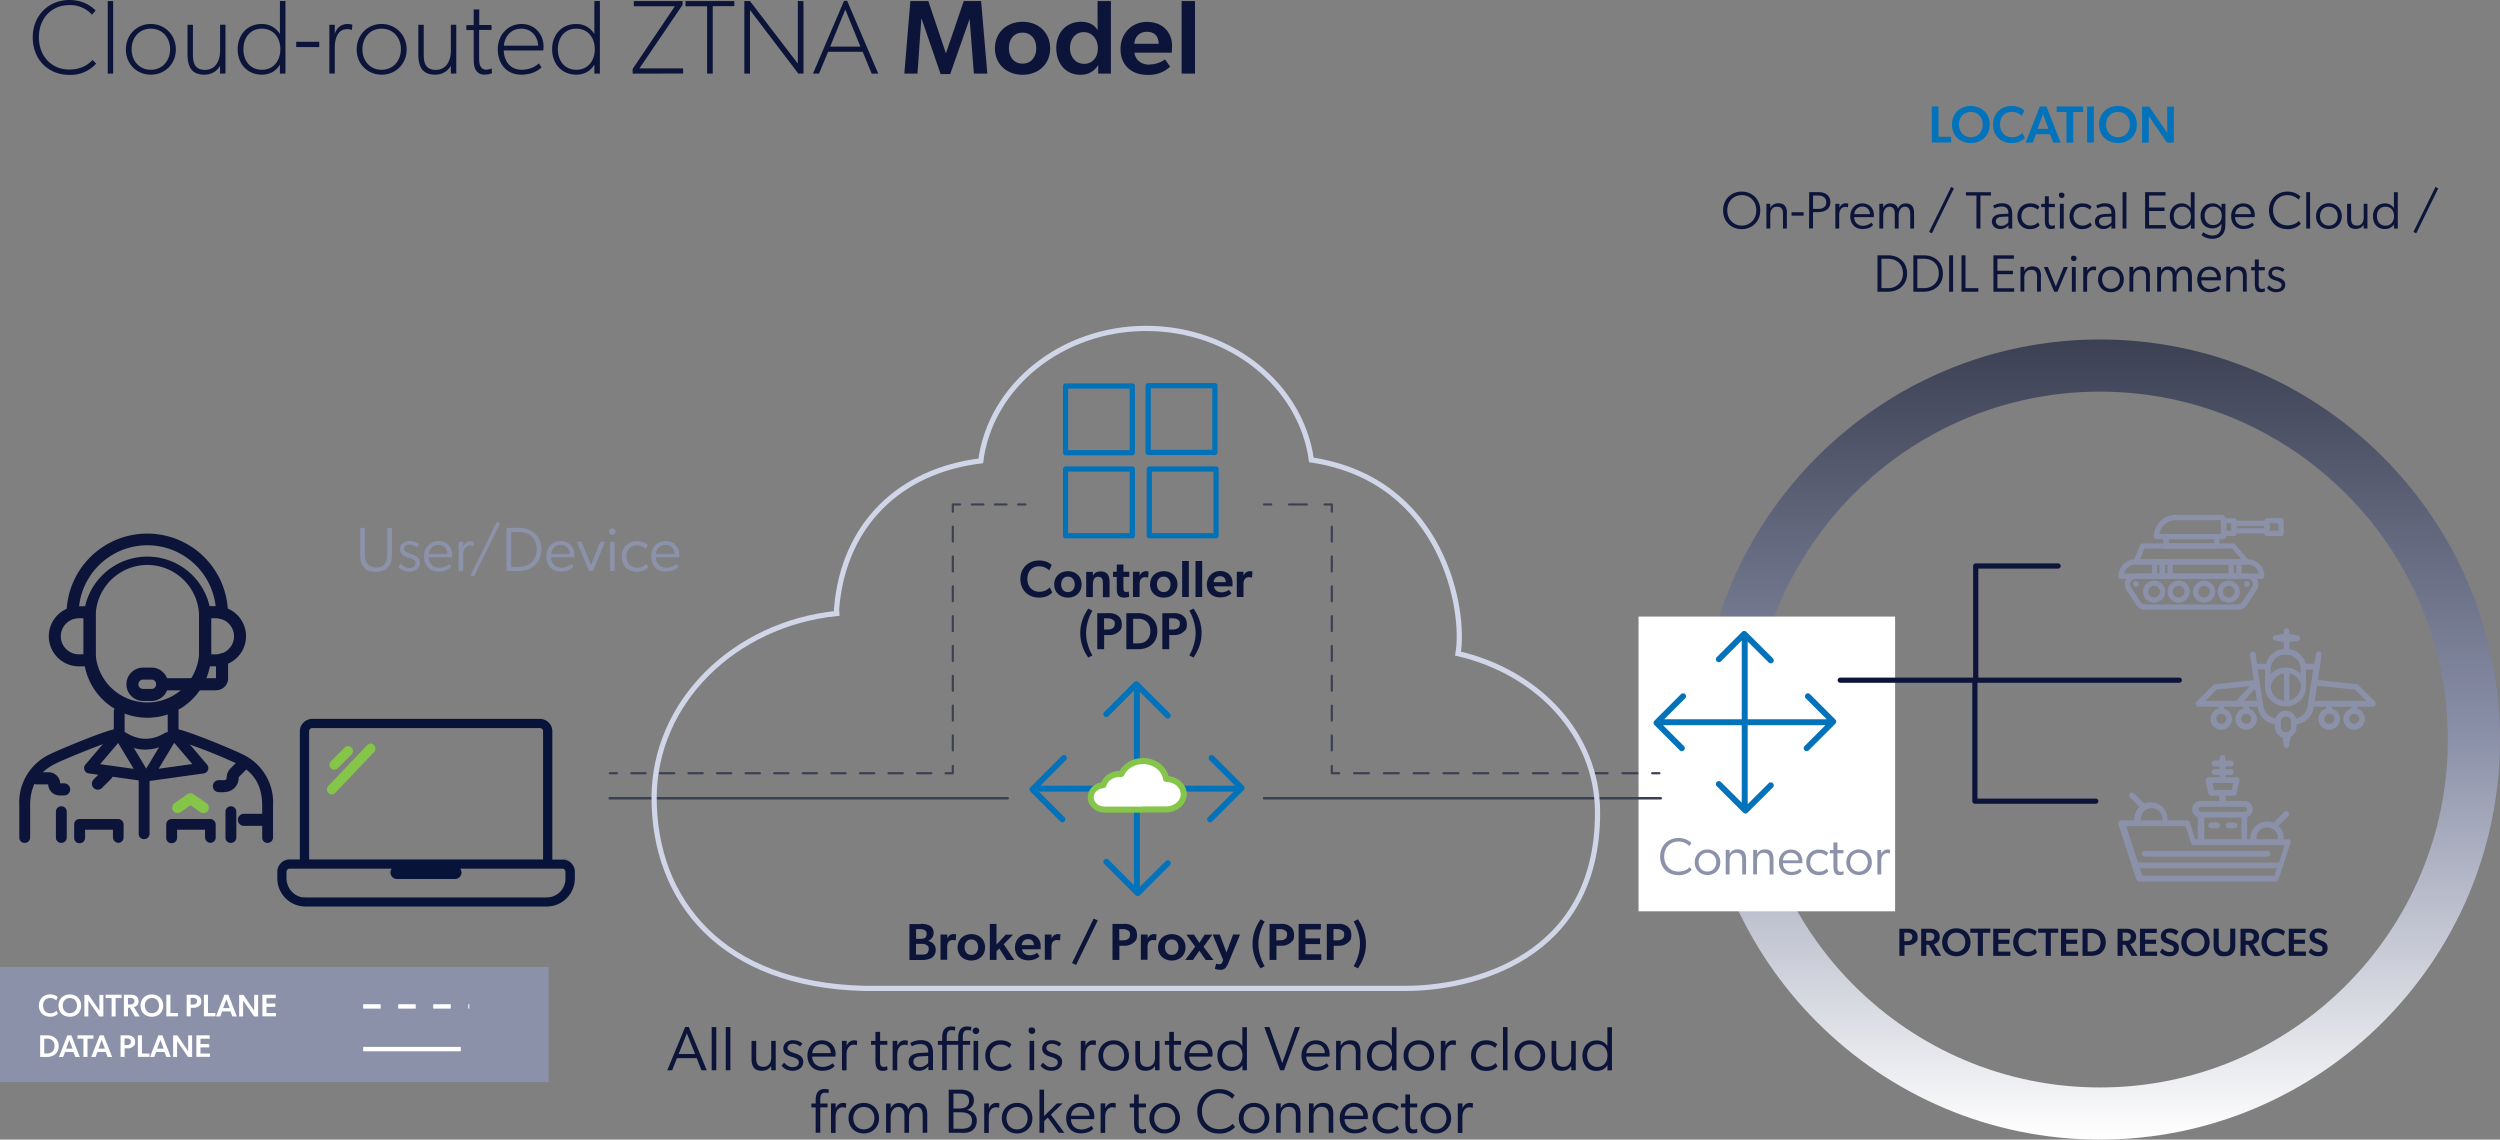 <?xml version="1.0" encoding="UTF-8"?>
<svg xmlns="http://www.w3.org/2000/svg" id="Layer_2" viewBox="0 0 239.71 109.27">
  <rect x="0" y="0" width="239.71" height="109.27" fill="#808080" stroke="none"/>
  <defs>
    <linearGradient id="linear-gradient" x1="201.35" x2="201.35" y1="32.55" y2="109.27" gradientUnits="userSpaceOnUse">
      <stop offset="0" stop-color="#3b4053"></stop>
      <stop offset=".5" stop-color="#8b91a9"></stop>
      <stop offset="1" stop-color="#fff"></stop>
    </linearGradient>
    <style>.cls-2{fill:#081339}.cls-11,.cls-13,.cls-14,.cls-4,.cls-5,.cls-6{fill:none;stroke-linecap:round;stroke-linejoin:round}.cls-11,.cls-4,.cls-5{stroke:#3c4053}.cls-11,.cls-4{stroke-width:.21px}.cls-17{fill:#0272ba}.cls-5{stroke-width:.24px}.cls-6{stroke:#0272ba;stroke-width:.57px}.cls-19{fill:#fff}.cls-20{fill:#8b91a9}.cls-21{fill:#0c1439}.cls-11{stroke-dasharray:1.43 1.43}.cls-13,.cls-14{stroke-width:.5px}.cls-13{stroke:#0c1439}.cls-14{stroke:#0072ba}.cls-22{fill:#8c92a9}.cls-23{fill:#85c54a}</style>
  </defs>
  <g id="Layer_1-2">
    <path d="M201.35 109.27c-21.15 0-38.36-17.21-38.36-38.36s17.21-38.36 38.36-38.36 38.36 17.21 38.36 38.36-17.21 38.36-38.36 38.36m0-71.72c-18.39 0-33.36 14.96-33.36 33.36s14.96 33.36 33.36 33.36 33.36-14.96 33.36-33.36-14.96-33.36-33.36-33.36" style="fill:url(#linear-gradient)"></path>
    <path d="M157.11 59.12h24.6v28.26h-24.6z" class="cls-19"></path>
    <path d="M6.65 7.18c-2.02 0-3.51-1.47-3.51-3.59S4.68 0 6.65 0c1.21 0 2.02.5 2.52 1.01l-.35.4A2.8 2.8 0 0 0 6.65.49c-1.71 0-2.92 1.26-2.92 3.08s1.21 3.1 2.92 3.1c.96 0 1.71-.36 2.22-.92l.35.35a3.3 3.3 0 0 1-2.57 1.08M10.33 7.06V.1h.52v6.96zM14.46 7.16c-1.33 0-2.39-1.01-2.39-2.42s1.06-2.44 2.39-2.44 2.4 1.03 2.4 2.44-1.06 2.42-2.4 2.42m0-4.41c-1.13 0-1.84.88-1.84 1.97s.71 1.97 1.84 1.97 1.85-.89 1.85-1.97-.71-1.97-1.85-1.97M21.1 7.06V6.3c-.3.55-.86.86-1.51.86-1.29 0-1.61-.85-1.61-2V2.38h.52v2.86c0 .71.13 1.46 1.16 1.46s1.44-.91 1.44-1.82V2.37h.52v4.68zM25.09 2.3c.68 0 1.3.27 1.75.96V.1h.53v6.96h-.53v-.87c-.39.67-1.03.97-1.73.97-1.41 0-2.32-1.06-2.32-2.44s.91-2.42 2.3-2.42m.02 4.39c1.14 0 1.77-.89 1.77-1.97s-.63-1.97-1.77-1.97-1.77.88-1.77 1.97.64 1.97 1.77 1.97M28.4 4.51v-.5h2.21v.5zM33.24 2.8c-.9 0-1.14 1.02-1.14 1.73v2.52h-.52V2.38h.52v.88c.17-.63.69-.96 1.19-.96.3 0 .5.07.5.07l-.05.51a1 1 0 0 0-.5-.08M36.59 7.16c-1.33 0-2.39-1.01-2.39-2.42s1.06-2.44 2.39-2.44 2.4 1.03 2.4 2.44-1.06 2.42-2.4 2.42m0-4.41c-1.13 0-1.84.88-1.84 1.97s.71 1.97 1.84 1.97 1.85-.89 1.85-1.97-.71-1.97-1.85-1.97M43.23 7.06V6.3c-.3.55-.86.86-1.51.86-1.29 0-1.61-.85-1.61-2V2.38h.52v2.86c0 .71.13 1.46 1.16 1.46s1.44-.91 1.44-1.82V2.37h.52v4.68zM46.48 7.16c-.45 0-.72-.19-.89-.5-.16-.31-.17-.66-.17-1.41V2.88h-.71v-.47h.71V.91h.53V2.4h1.18v.47h-1.19v2.68c0 .51.06 1.13.69 1.13.3 0 .5-.13.5-.13l.05.45q-.25.15-.71.15ZM52.1 4.84h-3.8c.05 1.11.68 1.85 1.73 1.85s1.64-.61 1.64-.61l.25.37s-.58.71-1.95.71-2.24-1.01-2.24-2.44S48.76 2.3 50 2.3s2.12.93 2.12 2.19c0 .15-.03.35-.03.35Zm-2.12-2.09c-1.16 0-1.63.98-1.66 1.63h3.28c0-.61-.45-1.63-1.61-1.63ZM55.24 2.3c.68 0 1.3.27 1.75.96V.1h.53v6.96h-.53v-.87c-.39.67-1.03.97-1.73.97-1.41 0-2.32-1.06-2.32-2.44s.91-2.42 2.3-2.42m.02 4.39c1.14 0 1.77-.89 1.77-1.97s-.63-1.97-1.77-1.97-1.77.88-1.77 1.97.64 1.97 1.77 1.97M60.66 7.06v-.45L64.71.6h-3.94V.1h4.68v.36l-4.14 6.1h4.19v.49zM68.34.6v6.46h-.54V.6h-2.07V.1h4.68v.49h-2.07ZM76.55 7.06 71.91.96v6.1h-.54V.1h.54l4.59 6v-6h.54v6.96zM83.58 7.06l-.86-2.09H79.4l-.87 2.09h-.58L80.93.08h.3l2.98 6.98zM81.05.91 79.6 4.47h2.9zM92.97 1.81 91.11 7.1h-.92l-1.82-5.29h-.03l-.37 5.25h-1.26L87.29.1h1.72l1.68 4.99h.02L92.41.1h1.66l.6 6.96h-1.29zh-.02ZM95.4 4.64c0-1.54 1.15-2.55 2.65-2.55s2.64 1.01 2.64 2.55-1.15 2.53-2.64 2.53-2.65-.99-2.65-2.53m2.65-1.51c-.85 0-1.31.65-1.31 1.48s.46 1.49 1.31 1.49 1.31-.66 1.31-1.49-.48-1.48-1.31-1.48M105.26 6.29c-.39.62-1 .88-1.67.88-1.43 0-2.31-1.11-2.31-2.56s.92-2.52 2.4-2.52c.66 0 1.21.24 1.55.77h.02l-.01-.83V.1h1.28v6.96h-1.22v-.77zm.01-1.68c0-.82-.53-1.53-1.36-1.53s-1.32.72-1.32 1.53.52 1.51 1.36 1.51c.78 0 1.32-.59 1.32-1.51M110.23 6.18c.66 0 1.24-.29 1.47-.49l.5.7a3 3 0 0 1-2.2.79c-1.47 0-2.56-.9-2.56-2.47s1.14-2.61 2.53-2.61c1.5 0 2.41.99 2.41 2.29l-.02.66h-3.59c.12.78.72 1.15 1.45 1.15Zm-1.47-1.98h2.34c-.02-.54-.22-1.15-1.13-1.15-.77 0-1.17.54-1.21 1.15M114.58.1v6.96h-1.28V.1z" class="cls-21"></path>
    <path d="M159.44 69.25h15.72M167.29 61.4v15.72M164.81 63.21l2.43-2.43 2.55 2.54M169.79 75.3l-2.43 2.42-2.55-2.54M173.35 66.76l2.43 2.43-2.55 2.55M161.26 71.74l-2.43-2.43 2.55-2.55" class="cls-6"></path>
    <path d="M176.45 65.22h12.99V54.27h7.9M188.48 65.22h20.48M200.95 76.82h-11.59v-11.6" class="cls-13"></path>
    <path d="M160.92 83.91c-1.03 0-1.74-.72-1.74-1.78s.77-1.78 1.76-1.78c.62 0 1.02.26 1.24.48l-.19.3a1.4 1.4 0 0 0-1.04-.44c-.81 0-1.38.58-1.38 1.44s.59 1.44 1.38 1.44q.7-.02 1.07-.43l.19.26c-.23.26-.64.52-1.28.52ZM162.5 82.68c0-.72.54-1.23 1.22-1.23s1.23.51 1.23 1.23-.54 1.22-1.23 1.22-1.22-.5-1.22-1.22m2.06-.01c0-.51-.33-.9-.85-.9s-.84.39-.84.9.32.9.84.9.85-.4.85-.9M167.42 82.43v1.42h-.37v-1.4c0-.44-.14-.68-.58-.68s-.63.35-.63.75v1.32h-.37v-2.35h.37v.38h.02c.1-.25.4-.43.73-.43.67 0 .83.41.83.97ZM170.05 82.43v1.42h-.37v-1.4c0-.44-.14-.68-.58-.68s-.63.35-.63.75v1.32h-.37v-2.35h.37v.38h.02c.1-.25.4-.43.73-.43.67 0 .83.41.83.97ZM171.73 83.9c-.69 0-1.16-.48-1.16-1.23 0-.67.46-1.21 1.16-1.21.65 0 1.09.47 1.09 1.11l-.01.2h-1.85c0 .49.34.83.84.83.46 0 .79-.3.79-.3l.16.22q-.33.39-1.02.39Zm-.02-2.13c-.47 0-.73.35-.76.72h1.49a.7.7 0 0 0-.73-.72M174.36 83.91c-.63 0-1.17-.45-1.17-1.23s.57-1.22 1.19-1.22c.52 0 .75.17.91.32l-.17.29a1 1 0 0 0-.73-.27c-.46 0-.82.34-.82.88s.36.9.86.9.72-.31.72-.31l.16.27c-.11.12-.36.38-.95.38ZM176.36 83.9c-.56 0-.56-.53-.56-.95v-1.13h-.35v-.31h.35v-.73h.38v.73h.58v.31h-.58v1.21q-.02.3.08.47.07.09.24.09c.15 0 .26-.06.26-.06l.02.3a1 1 0 0 1-.41.08ZM177.03 82.68c0-.72.54-1.23 1.22-1.23s1.23.51 1.23 1.23-.54 1.22-1.23 1.22-1.22-.5-1.22-1.22m2.06-.01c0-.51-.33-.9-.85-.9s-.84.39-.84.9.32.9.84.9.85-.4.85-.9M180.01 81.5h.37v.4c.11-.29.34-.45.6-.45q.24.02.25.04l-.02.35h-.02c-.08-.04-.19-.04-.25-.04a.5.5 0 0 0-.4.21c-.1.13-.16.27-.16.62v1.22h-.37z" class="cls-22"></path>
    <path d="M182.95 89.05q.4-.01.65.19.26.2.27.59c.01.39-.1.45-.27.59a1 1 0 0 1-.65.2h-.34v1.03h-.49v-2.6zm.27 1.09q.13-.1.14-.31c.01-.21-.07-.25-.15-.31q-.11-.09-.34-.09h-.28v.81h.29q.22 0 .34-.1M184.7 90.59v1.06h-.49v-2.6h.84q.41 0 .66.18a.7.7 0 0 1 .28.57c0 .45-.24.63-.56.73l.7 1.12h-.57l-.61-1.06h-.23Zm.62-.47q.15-.1.15-.31c0-.21-.05-.24-.15-.3q-.13-.1-.37-.08h-.26v.78h.26q.24.01.37-.08ZM186.22 90.35c0-.84.61-1.34 1.36-1.34s1.36.51 1.36 1.34-.61 1.34-1.36 1.34-1.36-.5-1.36-1.34m1.36-.92c-.48 0-.85.35-.85.91s.38.92.85.92.86-.35.86-.92-.37-.91-.86-.91M188.92 89.44v-.4h1.92v.4h-.71v2.21h-.49v-2.21zM192.73 89.05v.41h-1.12v.64h1.05v.4h-1.05v.74h1.15v.41h-1.64v-2.6zM194.38 91.69c-.76 0-1.35-.52-1.35-1.34s.6-1.34 1.35-1.34c.51 0 .8.21.91.32l-.17.4c-.08-.1-.37-.3-.74-.3-.45 0-.84.3-.84.91 0 .56.35.93.87.93.35 0 .59-.15.74-.32l.17.37c-.15.16-.43.37-.94.37M195.43 89.44v-.4h1.92v.4h-.71v2.21h-.49v-2.21zM199.23 89.05v.41h-1.12v.64h1.05v.4h-1.05v.74h1.15v.41h-1.64v-2.6zM200.51 89.05c.45 0 .79.15.99.33s.41.47.41.97-.21.8-.41.98-.54.32-.99.32h-.83v-2.6zm.64 1.97c.12-.12.26-.32.26-.67s-.14-.56-.26-.68a1 1 0 0 0-.62-.21h-.36v1.77h.36a1 1 0 0 0 .62-.21M203.53 90.59v1.06h-.49v-2.6h.84q.41 0 .66.18a.7.7 0 0 1 .28.57c0 .45-.24.63-.56.73l.7 1.12h-.57l-.61-1.06h-.23Zm.63-.47q.15-.1.15-.31c0-.21-.05-.24-.15-.3q-.13-.1-.37-.08h-.26v.78h.26q.24.01.37-.08ZM206.8 89.05v.41h-1.12v.64h1.05v.4h-1.05v.74h1.15v.41h-1.64v-2.6zM208.92 90.89c0 .48-.35.8-.9.8a1.2 1.2 0 0 1-.92-.4l.23-.35q.31.34.69.34c.38 0 .41-.12.41-.34 0-.2-.14-.27-.36-.36l-.41-.16c-.28-.11-.47-.31-.47-.63 0-.45.35-.77.9-.77.37 0 .64.15.79.31l-.23.35q-.26-.24-.59-.26c-.33-.02-.38.11-.38.3s.16.26.3.32l.43.18c.37.15.51.35.51.68ZM209.15 90.35c0-.84.61-1.34 1.36-1.34s1.36.51 1.36 1.34-.61 1.34-1.36 1.34-1.36-.5-1.36-1.34m1.37-.92c-.48 0-.86.35-.86.91s.38.92.86.92.86-.35.86-.92-.37-.91-.86-.91M214.33 90.57c0 .35-.05.6-.23.81q-.27.3-.81.31c-.54.01-.63-.11-.81-.31s-.23-.46-.23-.81v-1.53h.49v1.51c0 .2 0 .38.11.51q.14.19.44.2c.3.01.34-.08.44-.2q.13-.2.11-.51v-1.51h.49zM215.32 90.59v1.06h-.49v-2.6h.84q.41 0 .66.18a.7.7 0 0 1 .28.57c0 .45-.25.63-.56.73l.7 1.12h-.57l-.61-1.06h-.23Zm.63-.47q.15-.1.15-.31c0-.21-.05-.24-.15-.3q-.13-.1-.37-.08h-.26v.78h.26q.24.01.37-.08ZM218.19 91.69c-.76 0-1.35-.52-1.35-1.34s.6-1.34 1.35-1.34c.51 0 .8.21.91.32l-.17.4c-.08-.1-.37-.3-.74-.3-.45 0-.84.3-.84.91 0 .56.35.93.87.93.35 0 .59-.15.74-.32l.17.37c-.15.16-.43.37-.94.37M221.07 89.05v.41h-1.12v.64H221v.4h-1.05v.74h1.15v.41h-1.64v-2.6zM223.18 90.89c0 .48-.35.8-.9.8a1.2 1.2 0 0 1-.92-.4l.23-.35q.31.34.69.34c.38 0 .41-.12.41-.34 0-.2-.14-.27-.36-.36l-.41-.16c-.28-.11-.47-.31-.47-.63 0-.45.35-.77.9-.77.37 0 .64.15.79.31l-.23.35q-.26-.24-.59-.26c-.33-.02-.38.11-.38.3s.16.26.3.32l.43.18c.37.15.51.35.51.68Z" class="cls-21"></path>
    <path d="M0 92.72h52.61v11.04H0z" class="cls-20"></path>
    <path d="M4.81 97.49c-.61 0-1.08-.41-1.08-1.07s.48-1.07 1.08-1.07c.41 0 .64.17.72.26l-.14.32a.8.8 0 0 0-.59-.24c-.36 0-.67.24-.67.73 0 .45.28.74.69.74.28 0 .47-.12.59-.25l.14.29c-.12.13-.34.29-.75.29ZM5.61 96.42c0-.67.49-1.07 1.08-1.07s1.09.4 1.09 1.07-.48 1.07-1.09 1.07-1.08-.4-1.08-1.07m1.09-.73c-.38 0-.68.28-.68.73s.3.73.68.73.68-.28.68-.73-.3-.73-.68-.73M8.47 96.44v1.02h-.38v-2.07h.41l1.03 1.51v-1.51h.38v2.07h-.39l-1.05-1.53zM10.13 95.7v-.32h1.53v.32h-.57v1.76h-.39V95.7zM12.27 96.61v.84h-.39v-2.07h.67q.33 0 .52.15.2.16.22.46c0 .36-.2.5-.45.58l.56.89h-.46l-.49-.84h-.19Zm.5-.37q.12-.08.12-.24c0-.16-.04-.19-.12-.24q-.11-.08-.3-.07h-.2v.62h.2q.19.02.3-.07M13.48 96.42c0-.67.49-1.07 1.08-1.07s1.09.4 1.09 1.07-.48 1.07-1.09 1.07-1.08-.4-1.08-1.07m1.09-.73c-.38 0-.68.28-.68.73s.3.73.68.73.68-.28.68-.73-.3-.73-.68-.73M16.34 95.38v1.75h.72v.32h-1.11v-2.07zM18.56 95.38q.32 0 .52.15.21.16.22.47c.01.31-.08.36-.22.47a.8.8 0 0 1-.52.16h-.27v.82h-.39v-2.07h.67Zm.22.87q.1-.07.11-.25c.01-.18-.06-.2-.12-.25a.4.4 0 0 0-.27-.07h-.22v.64h.23q.17 0 .27-.08ZM19.94 95.38v1.75h.72v.32h-1.11v-2.07zM21.3 96.98l-.18.48h-.41l.81-2.08h.38l.81 2.08h-.43l-.18-.48h-.81Zm.72-.32-.31-.84-.31.84zM23.31 96.44v1.02h-.38v-2.07h.41l1.03 1.51v-1.51h.38v2.07h-.39l-1.05-1.53zM26.44 95.38v.33h-.89v.51h.84v.32h-.84v.59h.91v.32h-1.3v-2.07zM4.51 99.27c.36 0 .63.12.79.26s.33.38.33.77-.17.64-.33.78a1.2 1.2 0 0 1-.79.26h-.66v-2.07zm.51 1.57c.1-.1.21-.26.21-.54s-.11-.45-.21-.54a.7.7 0 0 0-.49-.17h-.29v1.42h.29q.34-.02.49-.17M6.24 100.87l-.18.48h-.41l.81-2.08h.38l.81 2.08h-.43l-.18-.48zm.72-.32-.31-.84-.31.84zM7.43 99.59v-.32h1.53v.32h-.57v1.76H8v-1.76zM9.34 100.87l-.18.48h-.41l.81-2.08h.38l.81 2.08h-.43l-.18-.48zm.72-.32-.31-.84-.31.84zM12.22 99.27q.32 0 .52.15.21.16.22.47c.01.31-.08.36-.22.47a.8.8 0 0 1-.52.16h-.27v.82h-.39v-2.07zm.22.87q.1-.07.11-.25c.01-.18-.06-.2-.12-.25a.4.4 0 0 0-.27-.07h-.22v.64h.23q.17 0 .27-.08ZM13.61 99.27v1.75h.72v.32h-1.11v-2.07zM14.97 100.87l-.18.48h-.41l.81-2.08h.38l.81 2.08h-.43l-.18-.48zm.72-.32-.31-.84-.31.84zM16.98 100.33v1.02h-.38v-2.07h.41l1.03 1.51v-1.51h.38v2.07h-.39l-1.05-1.53zM20.11 99.27v.33h-.89v.51h.84v.32h-.84v.59h.91v.32h-1.3v-2.07z" class="cls-19"></path>
    <path d="M34.82 96.5H45" style="fill:none;stroke-miterlimit:10;stroke:#fff;stroke-width:.42px;stroke-dasharray:1.68"></path>
    <path d="M34.82 100.59h9.36" style="fill:none;stroke-miterlimit:10;stroke:#fff;stroke-width:.42px"></path>
    <path d="M37.58 50.61v2.46c0 .49-.04.91-.31 1.25q-.42.5-1.21.5c-.79 0-.94-.16-1.21-.49-.28-.34-.31-.77-.31-1.26v-2.46h.45v2.45c0 .33.01.7.21.96.17.23.49.4.86.4s.68-.16.87-.4c.19-.26.2-.62.2-.95v-2.45zM39.24 54.46c.31 0 .6-.13.6-.47s-.47-.45-.69-.52c-.2-.07-.8-.2-.8-.8 0-.52.45-.79.91-.79s.73.15.92.33l-.22.27q-.32-.26-.71-.26c-.29 0-.5.14-.5.4s.29.38.6.48c.28.1.91.24.91.85 0 .54-.45.86-1.03.86-.46 0-.83-.2-1.04-.5l.23-.28q.41.45.82.43M42.05 54.81c-.83 0-1.39-.57-1.39-1.48 0-.8.55-1.45 1.39-1.45.77 0 1.31.56 1.31 1.33l-.02.23h-2.22c0 .58.41.99 1.01.99.55 0 .95-.35.95-.35l.19.26q-.4.46-1.22.46Zm-.02-2.56c-.56 0-.87.42-.91.86h1.78c0-.4-.26-.85-.88-.86ZM43.98 51.94h.44v.48c.13-.34.4-.53.71-.53.19 0 .3.05.3.05l-.03.42h-.02a1 1 0 0 0-.31-.05.6.6 0 0 0-.47.25c-.11.16-.19.32-.19.75v1.46h-.44v-2.81ZM45.13 55.15l2.5-5.12.32.15-2.5 5.12zM48.56 50.61h1.19c1.25 0 2.17.8 2.17 2.08s-.96 2.06-2.17 2.06h-1.19zm2.9 2.07c0-1.04-.69-1.67-1.71-1.67h-.73v3.35h.73c.99 0 1.71-.66 1.71-1.67ZM53.77 54.81c-.83 0-1.39-.57-1.39-1.48 0-.8.55-1.45 1.39-1.45.77 0 1.31.56 1.31 1.33l-.02.23h-2.22c0 .58.41.99 1.01.99.55 0 .95-.35.95-.35l.19.26q-.4.46-1.22.46Zm-.01-2.56c-.56 0-.87.42-.91.86h1.78c0-.4-.26-.85-.88-.86ZM55.3 51.94h.46l.91 2.24.9-2.24h.46l-1.18 2.81h-.37zM58.72 51.28c-.19 0-.32-.13-.32-.3s.13-.31.32-.31.31.13.31.31a.3.3 0 0 1-.31.3m-.22.66h.44v2.81h-.44zM61.01 54.82c-.76 0-1.4-.54-1.4-1.47s.68-1.46 1.42-1.46c.62 0 .89.2 1.09.38l-.2.35a1.2 1.2 0 0 0-.87-.32c-.55 0-.98.41-.98 1.06s.43 1.07 1.03 1.07.86-.37.86-.37l.19.32c-.13.15-.43.45-1.14.45ZM63.83 54.81c-.83 0-1.39-.57-1.39-1.48 0-.8.55-1.45 1.39-1.45.77 0 1.31.56 1.31 1.33l-.02.23H62.9c0 .58.41.99 1.01.99.55 0 .95-.35.95-.35l.19.26q-.4.46-1.22.46Zm-.02-2.56c-.56 0-.87.42-.91.86h1.78c0-.4-.26-.85-.88-.86Z" class="cls-22"></path>
    <path d="M214.57 58.46h-8.89a1 1 0 0 1-.85-.46l-.93-1.42a1.01 1.01 0 0 1 .86-1.57h10.75a1.01 1.01 0 0 1 .86 1.57l-.93 1.42c-.19.29-.51.46-.85.46Zm-9.82-2.96a.5.5 0 0 0-.45.27.5.5 0 0 0 .02.53l.93 1.42q.16.23.43.23h8.89a.5.5 0 0 0 .43-.23l.93-1.42a.5.5 0 0 0 .02-.53.5.5 0 0 0-.45-.27z" class="cls-20"></path>
    <path d="M206.54 57.79c-.58 0-1.06-.48-1.06-1.06s.48-1.06 1.06-1.06 1.06.48 1.06 1.06-.48 1.06-1.06 1.06m0-1.62a.56.56 0 1 0 0 1.12.56.56 0 0 0 0-1.12M208.9 57.79c-.58 0-1.06-.48-1.06-1.06s.48-1.06 1.06-1.06 1.06.48 1.06 1.06-.48 1.06-1.06 1.06m0-1.62a.56.56 0 1 0 0 1.12.56.56 0 0 0 0-1.12M211.34 57.79c-.58 0-1.06-.48-1.06-1.06s.48-1.06 1.06-1.06 1.06.48 1.06 1.06-.48 1.06-1.06 1.06m0-1.62a.56.56 0 1 0 0 1.12.56.56 0 0 0 0-1.12M213.7 57.79c-.58 0-1.06-.48-1.06-1.06s.48-1.06 1.06-1.06 1.06.48 1.06 1.06-.48 1.06-1.06 1.06m0-1.62a.56.56 0 1 0 0 1.12.56.56 0 0 0 0-1.12M215.71 55.99c0 .15-.12.27-.27.27s-.27-.12-.27-.27.12-.27.27-.27.27.12.27.27M205.08 55.99c0 .15-.12.27-.27.27s-.27-.12-.27-.27.12-.27.27-.27.27.12.27.27M216.86 55.5h-13.48a.25.25 0 0 1-.25-.25c0-.9.73-1.63 1.63-1.63h10.73c.9 0 1.63.73 1.63 1.63 0 .14-.11.25-.25.25Zm-13.2-.5h12.92c-.11-.5-.56-.87-1.09-.87h-10.73c-.53 0-.98.37-1.09.87Z" class="cls-20"></path>
    <path d="M215.43 54.13H204.8a.3.3 0 0 1-.21-.11.3.3 0 0 1-.02-.24l.64-1.52a.3.3 0 0 1 .23-.15h8.69q.11 0 .19.09l1.29 1.52q.1.12.04.27a.3.3 0 0 1-.23.15Zm-10.24-.51h9.7l-.86-1.02h-8.41z" class="cls-20"></path>
    <path d="M212.56 52.6h-4.87a.25.25 0 0 1-.25-.25v-.9c0-.14.11-.25.25-.25h4.87c.14 0 .25.11.25.25v.9c0 .14-.11.25-.25.25m-4.62-.5h4.37v-.4h-4.37z" class="cls-20"></path>
    <path d="M213.21 51.7h-6.43a.25.25 0 0 1-.25-.25c0-1.14.93-2.08 2.08-2.08h4.38c.26 0 .47.21.47.47v1.6c0 .14-.11.25-.25.25Zm-6.16-.5h5.9v-1.32h-4.35c-.78 0-1.43.57-1.55 1.32" class="cls-20"></path>
    <path d="M214.2 51.4h-.99a.25.25 0 0 1-.25-.25v-1.21c0-.14.11-.25.25-.25h.99q.23.02.25.25v1.21q-.02.23-.25.25m-.73-.51h.48v-.71h-.48zM218.72 51.4h-1.35a.25.25 0 0 1-.25-.25v-1.21c0-.14.11-.25.25-.25h1.35c.14 0 .25.11.25.25v1.21c0 .14-.11.25-.25.25m-1.11-.51h.85v-.71h-.85z" class="cls-20"></path>
    <path d="M217.36 51.15h-3.16a.25.25 0 0 1-.25-.25v-.72c0-.14.11-.25.25-.25h3.16c.14 0 .25.11.25.25v.72c0 .14-.11.25-.25.25m-2.91-.5h2.66v-.22h-2.66zM207.33 55.5h-.75a.25.25 0 0 1-.25-.25v-1.37c0-.14.11-.25.25-.25h.75c.14 0 .25.11.25.25v1.37c0 .14-.11.25-.25.25m-.49-.5h.24v-.87h-.24z" class="cls-20"></path>
    <path d="M208.08 55.5h-.75a.25.25 0 0 1-.25-.25v-1.37c0-.14.11-.25.25-.25h.75c.14 0 .25.11.25.25v1.37c0 .14-.11.25-.25.25m-.49-.5h.24v-.87h-.24zM214.68 55.5h-.75a.25.25 0 0 1-.25-.25v-1.37c0-.14.11-.25.25-.25h.75q.23.02.25.25v1.37q-.02.23-.25.25m-.49-.5h.24v-.87h-.24zM212.58 78.86h-.56c-.15 0-.28.13-.28.28s.13.28.28.28h.56c.15 0 .28-.13.28-.28s-.13-.28-.28-.28M214.26 78.86h-.56c-.15 0-.28.13-.28.28s.13.28.28.28h.56c.15 0 .28-.13.28-.28s-.13-.28-.28-.28" class="cls-20"></path>
    <path d="M219.65 80.59a.3.3 0 0 0-.23-.12h-.45v-.12c0-.45-.19-.86-.5-1.15l.94-.94a.3.3 0 0 0 0-.4.3.3 0 0 0-.4 0l-1.03 1.03q-.29-.12-.61-.12c-.88 0-1.59.71-1.59 1.59v.12h-.31v-2.13a.8.8 0 0 0 .53-.75.8.8 0 0 0-.8-.8h-1.8v-.5h.79c.13 0 .25-.09.27-.22l.26-1.22a.2.2 0 0 0-.06-.23q-.08-.1-.22-.1h-1.06v-.22h.52c.15 0 .28-.13.28-.28s-.13-.28-.28-.28h-.52v-.26h.52c.15 0 .28-.13.28-.28s-.13-.28-.28-.28h-.52v-.24c0-.15-.13-.28-.28-.28s-.28.13-.28.28v.24h-.47c-.15 0-.28.13-.28.28s.13.28.28.28h.47v.26h-.47c-.15 0-.28.13-.28.28s.13.28.28.28h.47v.22h-1.06a.3.3 0 0 0-.22.1.3.3 0 0 0-.06.23l.26 1.22q.06.2.27.22h.79v.5H211a.8.8 0 0 0-.8.8c0 .35.22.64.53.75v2.13h-.24l-.54-1.64a.3.3 0 0 0-.27-.19h-1.85v-.13a1.6 1.6 0 0 0-2.21-1.47l-.99-.99a.3.3 0 0 0-.4 0 .3.3 0 0 0 0 .4l.91.91c-.3.29-.49.7-.49 1.15v.13h-1.27a.3.3 0 0 0-.23.12.3.3 0 0 0-.04.25l1.33 4.07.41 1.25q.08.19.27.19h13.08a.3.3 0 0 0 .27-.19l.41-1.26.73-2.22a.3.3 0 0 0-.04-.25Zm-7.5-5.51h1.98l-.14.66h-1.7zm4.21 5.28a1.03 1.03 0 1 1 2.06 0v.12h-2.05zm-5.3-3h4.16c.13 0 .24.11.24.24s-.11.24-.24.24h-4.16c-.13 0-.24-.11-.24-.24s.11-.24.24-.24m.3 1.03h3.56v2.09h-3.56zm-6.07.13a1.03 1.03 0 1 1 2.06 0v.13h-2.05zm.12 5.44-.23-.71h13.13l-.23.71zm13.09-1.26H205l-1.14-3.49h5.7l.54 1.64q.07.18.27.19h8.69l-.54 1.66Z" class="cls-20"></path>
    <path d="M217.39 81.58h-11.72c-.15 0-.28.13-.28.28s.13.28.28.28h11.72c.15 0 .28-.13.28-.28s-.13-.28-.28-.28M227.74 67.28l-1.6-1.6s-.1-.07-.16-.08l-3.73-.4.19-1.25.16-1.17a.27.27 0 0 0-.23-.31.27.27 0 0 0-.31.23l-.13.94h-.85l-.04-.11-.02-.07-.03-.08-.05-.11-.02-.04a2 2 0 0 0-1.14-.94h-.02l-.15-.04h-.05l-.06-.01v-.68l.79-.11c.14 0 .26-.12.26-.26s-.12-.26-.26-.26l-.79-.13v-.29c0-.14-.12-.26-.26-.26s-.26.12-.26.26v.28l-.81.12c-.14 0-.26.12-.26.26s.12.26.26.26l.81.14v.67h-.05l-.14.02h-.05l-.15.04h-.02a2 2 0 0 0-1.21 1.09l-.03.08-.02.07-.04.11h-.85l-.13-.94a.27.27 0 0 0-.31-.23.27.27 0 0 0-.23.31l.16 1.17.19 1.25-3.73.4a.2.2 0 0 0-.16.08l-1.6 1.6a.28.28 0 0 0 .19.47h1.91v.19a1.03 1.03 0 1 0 .54 0v-.19h1.85v.19a1.03 1.03 0 1 0 .54 0v-.19h.83v.05c.14.87.81 1.52 1.66 1.64v.25c0 .47.31.88.73 1.01l.11.76c0 .14.12.26.26.26s.26-.12.26-.26l.14-.82a1 1 0 0 0 .57-.92v-.28a1.9 1.9 0 0 0 1.65-1.64v-.05h1.21v.19a1.03 1.03 0 1 0 .54 0v-.19h1.85v.19a1.03 1.03 0 1 0 .54 0v-.19h1.54q.18-.01.25-.17a.3.3 0 0 0-.06-.3Zm-14.27 1.64c0 .27-.22.48-.48.48s-.48-.22-.48-.48.22-.48.48-.48.48.22.48.48m2.39 0c0 .27-.22.48-.48.48s-.48-.22-.48-.48.22-.48.48-.48.48.22.48.48m4.54-2.41-.07.11-.08.1-.09.09-.09.08-.1.07h-.01l-.1.06-.02.01-.1.05-.03.01-.1.03-.05.01-.05.01v-2.59c.6.14 1.07.65 1.12 1.29q-.03.35-.21.64Zm-1.51.66-.09-.02-.05-.01-.1-.03-.03-.01-.1-.05h-.02l-.1-.06h-.01l-.1-.07-.1-.08-.09-.09-.08-.1a1.4 1.4 0 0 1-.28-.75c.05-.68.58-1.23 1.25-1.32v2.63h-.02l-.07-.01Zm.28-3.17c-.57 0-1.08.24-1.45.63v-.43q0-.12.02-.23l.03-.13q0-.05.03-.11v-.03l.04-.09.03-.06q0-.03.03-.05l.06-.1v-.01q.23-.35.63-.52h.01l.11-.04h.03l.1-.03h.04l.1-.02h.36q.05 0 .1.02h.04l.1.03h.03l.11.04h.01q.39.17.63.52l.06.1q0 .03.03.05l.03.06.03.09.01.03.03.11.03.13.02.24v.43a2 2 0 0 0-1.45-.63Zm-6.65 2.13 3.2-.34-1.3 1.41h-2.96zm2.64 1.07 1.07-1.16.16 1.03.02.12zm4.36 2.86q-.16.15-.38.14a.5.5 0 0 1-.45-.51v-.4l.02-.1v-.03a.47.47 0 1 1 .94 0v.03s0 .07.02.1v.43q0 .2-.14.34Zm.63-1.17c-.12-.43-.51-.75-.98-.75s-.86.32-.98.75a1.4 1.4 0 0 1-1.17-1.17l-.04-.28-.31-2.03-.18-1.22h.69v1.69l.02.18v.02q0 .09.04.17v.02l.05.16v.02l.07.15v.02l.08.15v.02l.09.14.01.01.11.13.01.01.12.12.01.01.13.11.01.01.14.1.02.01.14.08.03.01q.07.04.14.06l.04.01.14.05.06.02.12.03.09.01.1.01h.4l.1-.01.09-.01.12-.03q.03 0 .06-.02l.13-.05.04-.01.14-.06.03-.01.14-.08.02-.01.13-.09.02-.01.13-.11.01-.01.12-.12.01-.01.1-.13.01-.01.09-.14.01-.02.08-.15v-.02l.07-.15v-.02l.05-.16v-.02l.04-.17v-.02l.02-.18V64.2h.69l-.54 3.53a1.4 1.4 0 0 1-1.17 1.17Zm3.68.03c0 .27-.22.48-.48.48s-.48-.22-.48-.48.22-.48.48-.48.48.22.48.48m2.39 0c0 .27-.22.48-.48.48s-.48-.22-.48-.48.22-.48.48-.48.48.22.48.48m-4.27-1.72.22-1.46 3.66.39 1.07 1.07z" class="cls-20"></path>
    <path d="M165.22 20.17c0-1.11.82-1.8 1.78-1.8s1.78.69 1.78 1.8-.82 1.8-1.78 1.8-1.78-.68-1.78-1.8m3.18 0c0-.91-.64-1.46-1.39-1.46s-1.39.54-1.39 1.46.65 1.46 1.39 1.46 1.39-.55 1.39-1.46M171.33 20.48v1.43h-.37V20.5c0-.44-.14-.68-.58-.68s-.64.35-.64.76v1.33h-.37v-2.37h.37v.38h.02c.11-.25.4-.43.74-.43.68 0 .84.41.84.98ZM171.78 20.35h1.16v.33h-1.16zM173.47 18.42h.9c.6 0 1.13.3 1.13.96 0 .71-.58.96-1.2.96h-.46v1.56h-.38zm1.64.97c0-.42-.32-.64-.76-.64h-.51v1.28h.49c.42 0 .78-.16.78-.64M176 19.54h.37v.4c.11-.29.34-.45.6-.45q.24.02.25.04l-.03.35h-.02q-.14-.05-.26-.04a.5.5 0 0 0-.4.21c-.1.14-.16.27-.16.63v1.23h-.37v-2.37ZM178.58 21.96c-.7 0-1.17-.48-1.17-1.24 0-.67.46-1.22 1.17-1.22.65 0 1.1.47 1.1 1.12l-.02.2h-1.87c0 .49.34.83.85.83.46 0 .8-.3.8-.3l.16.22q-.33.39-1.03.39Zm-.02-2.15c-.47 0-.73.35-.76.72h1.5a.7.7 0 0 0-.74-.72M182.71 19.5c.69 0 .82.49.82.98v1.43h-.37V20.5c0-.29-.08-.68-.5-.68-.39 0-.61.38-.61.84v1.25h-.37V20.5c0-.29-.08-.68-.5-.68-.39 0-.61.38-.61.84v1.25h-.37v-2.37h.37v.38h.01a.7.7 0 0 1 .65-.42c.46 0 .68.22.76.51.1-.29.38-.51.72-.51M184.97 22.24l2.11-4.31.27.13-2.11 4.31zM189.51 18.75h-1.01v-.32h2.4v.32h-1.01v3.16h-.38zM192.58 21.6c-.09.1-.33.36-.78.36s-.81-.29-.81-.72c0-.4.3-.69.94-.72l.64-.03v-.11c0-.4-.27-.58-.63-.58s-.64.14-.7.19l-.13-.27c.16-.09.47-.23.84-.23.69 0 .99.36.99 1.03v1.39h-.37zm-.62-.81c-.44.02-.59.2-.59.44s.2.43.5.43c.32 0 .59-.19.7-.34v-.56l-.62.03ZM194.62 21.97c-.64 0-1.18-.46-1.18-1.24s.57-1.23 1.2-1.23c.53 0 .75.17.91.32l-.17.29a1 1 0 0 0-.73-.27c-.46 0-.83.34-.83.89s.36.9.86.9.73-.31.73-.31l.16.27c-.11.13-.36.38-.96.38ZM196.64 21.96c-.57 0-.57-.53-.57-.96v-1.14h-.35v-.31h.35v-.73h.38v.73h.58v.31h-.59v1.22q-.02.3.08.47.07.09.24.09c.15 0 .26-.06.26-.06l.02.3a1 1 0 0 1-.41.08ZM197.69 18.99q-.25-.02-.27-.26c-.02-.24.11-.26.27-.26s.26.11.26.26q-.02.24-.26.26m-.18.55h.37v2.37h-.37zM199.62 21.97c-.64 0-1.18-.46-1.18-1.24s.57-1.23 1.2-1.23c.53 0 .75.17.91.32l-.17.29a1 1 0 0 0-.73-.27c-.46 0-.83.34-.83.89s.36.9.86.9.73-.31.73-.31l.16.27c-.11.13-.36.38-.96.38ZM202.46 21.6c-.09.1-.33.36-.78.36s-.81-.29-.81-.72c0-.4.3-.69.94-.72l.64-.03v-.11c0-.4-.27-.58-.63-.58s-.64.14-.7.19l-.13-.27c.16-.09.47-.23.84-.23.69 0 .99.36.99 1.03v1.39h-.37zm-.61-.81c-.44.02-.59.2-.59.44s.2.43.5.43c.32 0 .59-.19.7-.34v-.56l-.62.03ZM203.52 18.42h.37v3.49h-.37zM205.68 18.42h1.96v.33h-1.58v1.15h1.48v.33h-1.48v1.35h1.61v.33h-1.99zM210.07 21.5a1 1 0 0 1-.89.46c-.72 0-1.13-.52-1.13-1.23s.46-1.23 1.15-1.23c.36 0 .68.17.85.45h.01v-1.52h.37v3.49h-.36v-.41Zm0-.78c0-.51-.29-.9-.82-.9s-.82.38-.82.9.3.92.82.92.82-.41.82-.92M213 21.45a1 1 0 0 1-.86.45c-.63 0-1.14-.41-1.14-1.2 0-.74.51-1.2 1.13-1.2a1 1 0 0 1 .88.45v-.41h.37v1.86c0 .53-.08.81-.23 1.02s-.44.48-1.04.48-.99-.33-1.03-.36l.19-.27c.16.12.49.31.86.31.65 0 .87-.42.87-1.01v-.13Zm.03-.76c0-.54-.32-.88-.83-.88s-.81.39-.81.88.29.89.82.89.82-.39.82-.89M215.1 21.96c-.7 0-1.17-.48-1.17-1.24 0-.67.46-1.22 1.17-1.22.65 0 1.1.47 1.1 1.12l-.02.2h-1.87c0 .49.34.83.85.83.46 0 .8-.3.8-.3l.16.22q-.33.39-1.03.39Zm-.02-2.15c-.47 0-.73.35-.76.72h1.5a.7.7 0 0 0-.74-.72M219.32 21.97c-1.04 0-1.76-.72-1.76-1.8s.78-1.8 1.77-1.8c.63 0 1.03.26 1.25.48l-.19.3c-.16-.2-.56-.44-1.05-.44-.82 0-1.39.59-1.39 1.45s.59 1.45 1.39 1.45q.7-.02 1.08-.43l.19.27c-.23.26-.65.53-1.29.53ZM221.13 18.42h.37v3.49h-.37zM222.07 20.73c0-.72.54-1.24 1.23-1.24s1.24.51 1.24 1.24-.54 1.23-1.24 1.23-1.23-.5-1.23-1.23m2.08-.01c0-.51-.33-.9-.85-.9s-.85.39-.85.9.32.91.85.91.85-.4.85-.91M227 19.54v2.37h-.36v-.38c-.11.25-.41.42-.75.42-.68 0-.84-.41-.84-.98v-1.43h.38v1.41c0 .44.14.68.58.68s.63-.36.63-.78v-1.31zM229.55 21.5a1 1 0 0 1-.89.46c-.72 0-1.13-.52-1.13-1.23s.46-1.23 1.15-1.23c.36 0 .68.17.85.45h.01v-1.52h.37v3.49h-.36v-.41Zm0-.78c0-.51-.29-.9-.82-.9s-.82.38-.82.9.3.92.82.92.82-.41.82-.92M231.41 22.24l2.11-4.31.27.13-2.11 4.31zM180.02 24.48h1.01c1.05 0 1.83.67 1.83 1.75s-.81 1.74-1.83 1.74h-1.01zm2.44 1.74c0-.88-.58-1.41-1.44-1.41h-.62v2.82h.62c.83 0 1.44-.56 1.44-1.41M183.46 24.48h1c1.05 0 1.83.67 1.83 1.75s-.81 1.74-1.83 1.74h-1zm2.44 1.74c0-.88-.58-1.41-1.44-1.41h-.62v2.82h.62c.83 0 1.44-.56 1.44-1.41M186.89 24.48h.38v3.49h-.38zM188.08 24.48h.38v3.15h1.23v.34h-1.61zM191.15 24.48h1.95v.33h-1.58v1.15h1.49v.33h-1.49v1.35h1.61v.33h-1.99v-3.49ZM195.69 26.53v1.43h-.37v-1.41c0-.44-.14-.68-.58-.68s-.64.35-.64.76v1.33h-.37v-2.37h.37v.38h.02c.11-.25.4-.43.74-.43.68 0 .84.41.84.98ZM195.97 25.6h.39l.76 1.88.76-1.88h.39l-.99 2.37h-.31zM198.85 25.04q-.26-.02-.27-.26c-.01-.24.11-.26.27-.26s.26.11.26.26q-.02.24-.26.26m-.19.56h.37v2.37h-.37zM199.77 25.6h.37v.4c.11-.29.34-.45.6-.45q.25.02.25.04l-.03.35h-.02q-.14-.05-.26-.04a.5.5 0 0 0-.4.21c-.1.14-.16.27-.16.63v1.23h-.37V25.6ZM201.17 26.79c0-.72.54-1.24 1.23-1.24s1.24.51 1.24 1.24-.54 1.23-1.24 1.23-1.23-.5-1.23-1.23m2.09-.01c0-.51-.33-.9-.85-.9s-.85.39-.85.9.32.91.85.91.85-.4.85-.91M206.14 26.53v1.43h-.37v-1.41c0-.44-.14-.68-.58-.68s-.64.35-.64.76v1.33h-.37v-2.37h.37v.38h.02c.11-.25.4-.43.74-.43.68 0 .84.41.84.98ZM209.35 25.55c.69 0 .82.49.82.98v1.43h-.37v-1.41c0-.29-.08-.68-.5-.68-.39 0-.61.38-.61.84v1.25h-.37v-1.41c0-.29-.08-.68-.5-.68-.39 0-.61.38-.61.84v1.25h-.37v-2.37h.37v.38a.7.7 0 0 1 .65-.42c.46 0 .68.22.76.51.1-.29.38-.51.72-.51ZM211.85 28.02c-.7 0-1.17-.48-1.17-1.24 0-.67.46-1.22 1.17-1.22.65 0 1.1.47 1.1 1.12l-.01.2h-1.87c0 .49.34.83.85.83.46 0 .8-.3.8-.3l.16.22q-.33.39-1.03.39m-.02-2.16c-.47 0-.73.35-.76.72h1.5a.7.7 0 0 0-.74-.72M215.43 26.53v1.43h-.37v-1.41c0-.44-.14-.68-.58-.68s-.64.35-.64.76v1.33h-.37v-2.37h.37v.38h.01c.11-.25.4-.43.74-.43.68 0 .84.41.84.98ZM216.77 28.02c-.57 0-.57-.53-.57-.96v-1.14h-.35v-.31h.35v-.73h.38v.73h.58v.31h-.59v1.22q-.02.3.08.47.07.09.24.09c.15 0 .26-.06.26-.06l.02.3a1 1 0 0 1-.41.08ZM218.27 27.72c.26 0 .5-.11.5-.39s-.4-.38-.58-.44-.68-.17-.68-.67c0-.43.38-.66.76-.66s.61.13.78.28l-.18.23a1 1 0 0 0-.6-.22c-.25 0-.42.12-.42.34s.24.32.51.4c.24.08.76.2.76.71 0 .46-.38.72-.87.72-.39 0-.7-.17-.88-.42l.2-.24q.34.37.69.36Z" class="cls-21"></path>
    <path d="M185.87 10.21v2.91h1.21v.54h-1.85v-3.45h.65ZM187.16 11.94c0-1.11.81-1.78 1.81-1.78s1.81.67 1.81 1.78-.81 1.78-1.81 1.78-1.81-.67-1.81-1.78m1.81-1.21c-.64 0-1.14.46-1.14 1.21s.5 1.22 1.14 1.22 1.14-.46 1.14-1.22-.5-1.21-1.14-1.21M192.89 13.72c-1.01 0-1.79-.69-1.79-1.78s.79-1.78 1.79-1.78c.68 0 1.07.29 1.21.43l-.23.53c-.1-.13-.49-.4-.98-.4-.6 0-1.12.4-1.12 1.21 0 .75.47 1.23 1.16 1.23.46 0 .78-.2.99-.42l.23.49c-.2.21-.57.49-1.25.49ZM195.21 12.87l-.3.8h-.68l1.36-3.46h.63l1.36 3.46h-.71l-.3-.8zm1.2-.52-.52-1.4-.52 1.4zM197.2 10.74v-.53h2.54v.53h-.95v2.93h-.65v-2.93zM200.77 10.21v3.45h-.65v-3.45zM201.27 11.94c0-1.11.81-1.78 1.81-1.78s1.81.67 1.81 1.78-.81 1.78-1.81 1.78-1.81-.67-1.81-1.78m1.81-1.21c-.64 0-1.14.46-1.14 1.21s.5 1.22 1.14 1.22 1.14-.46 1.14-1.22-.5-1.21-1.14-1.21M206.03 11.97v1.7h-.64v-3.45h.69l1.72 2.52v-2.52h.64v3.45h-.66l-1.75-2.55z" class="cls-17"></path>
    <path d="M14.13 68.82a6.1 6.1 0 0 1-6.11-6.11v-3.57a6.12 6.12 0 0 1 12.22 0v3.57a6.1 6.1 0 0 1-6.11 6.11m0-14.65a4.97 4.97 0 0 0-4.96 4.96v3.57a4.97 4.97 0 0 0 9.92 0v-3.57a4.97 4.97 0 0 0-4.96-4.96" class="cls-21"></path>
    <path d="M8.6 63.89H7.56a2.88 2.88 0 0 1 0-5.76H8.6q.25 0 .41.18.17.17.16.42v4.57a.6.6 0 0 1-.57.6Zm-1.04-4.61c-.95 0-1.73.78-1.73 1.73s.78 1.73 1.73 1.73h.46v-3.46zM20.71 63.89h-1.04a.6.6 0 0 1-.42-.18.6.6 0 0 1-.16-.42v-4.57a.6.6 0 0 1 .58-.6h1.04a2.88 2.88 0 0 1 0 5.76Zm-.46-1.15h.46c.95 0 1.73-.78 1.73-1.73s-.78-1.73-1.73-1.73h-.46zM6.15 76.27h-.43a1.1 1.1 0 0 1-1.1-1.06H3.54a.58.58 0 0 1 0-1.16h1.13c.59 0 1.08.47 1.1 1.06h.38a.58.58 0 0 1 0 1.16M25.04 79.19h-1.65a.58.58 0 0 1 0-1.16h1.65a.58.58 0 0 1 0 1.16M21.54 75.96h-.55a.58.58 0 0 1 0-1.16h.55q.17-.01.19-.19 0-.55.39-.95l.92-.92a.6.6 0 0 1 .81 0c.22.22.22.59 0 .81l-.92.92s-.05.08-.05.13c0 .74-.6 1.34-1.34 1.34ZM9.38 75.72a.6.6 0 0 1-.41-.17.6.6 0 0 1 0-.81l.89-.89a.6.6 0 0 1 .81 0c.22.22.22.59 0 .81l-.89.89a.6.6 0 0 1-.41.17Z" class="cls-21"></path>
    <path d="M21.29 59.37a.6.6 0 0 1-.58-.58v-.28a6.59 6.59 0 0 0-13.16 0v.25a.58.58 0 0 1-1.16 0v-.25a7.74 7.74 0 0 1 15.46 0v.28c0 .32-.26.58-.58.58ZM20.73 66.19h-5.17a.58.58 0 0 1 0-1.16h5.15v-1.8a.58.58 0 0 1 1.16 0v1.82c0 .62-.51 1.13-1.13 1.13Z" class="cls-21"></path>
    <path d="M14.53 67.21h-.81c-.88 0-1.6-.72-1.6-1.6s.72-1.6 1.6-1.6h.81c.88 0 1.6.72 1.6 1.6s-.72 1.6-1.6 1.6m-.81-2.05c-.25 0-.45.2-.45.45s.2.45.45.45h.81c.25 0 .45-.2.45-.45s-.2-.45-.45-.45z" class="cls-21"></path>
    <path d="M19.5 77.96a.6.6 0 0 1-.3-.09l-.94-.66-.94.66c-.24.17-.56.11-.72-.13s-.11-.56.13-.72l1.24-.87a.5.5 0 0 1 .59 0l1.24.87c.23.16.29.49.13.72a.5.5 0 0 1-.42.22Z" class="cls-23"></path>
    <path d="M7.63 80.85a.5.5 0 0 1-.52-.52v-1.28c0-.29.23-.52.52-.52h3.7c.28 0 .51.23.52.51v1.25a.5.5 0 0 1-.5.52.53.53 0 0 1-.52-.51v-.74H8.16v.77c0 .29-.23.52-.52.52ZM16.46 80.85a.5.5 0 0 1-.52-.52v-1.28c0-.29.23-.52.52-.52h3.7c.28 0 .51.23.52.51v1.25a.5.5 0 0 1-.5.52.53.53 0 0 1-.52-.51v-.74h-2.68v.77c0 .29-.23.52-.52.52M11.43 70.82a.5.5 0 0 1-.52-.52v-2.07c0-.29.23-.52.52-.52s.52.23.52.52v2.07c0 .29-.23.52-.52.52" class="cls-21"></path>
    <path d="M13.82 74.89h-.07l-5.24-.73a.5.5 0 0 1-.41-.33.5.5 0 0 1 .09-.52l2.82-3.3a.5.5 0 0 1 .44-.18.5.5 0 0 1 .4.25l2.42 4.03a.51.51 0 0 1-.44.78Zm-4.23-1.62 3.23.45-1.49-2.48-1.74 2.04Z" class="cls-21"></path>
    <path d="M13.97 71.88q-1.2 0-2.41-.73a.5.5 0 0 1-.18-.71.53.53 0 0 1 .71-.18q1.88 1.15 3.75 0a.52.52 0 0 1 .54.88q-1.2.72-2.41.73ZM5.88 80.82a.5.5 0 0 1-.52-.52v-2.47c0-.29.23-.52.52-.52s.52.23.52.52v2.47c0 .29-.23.52-.52.52" class="cls-21"></path>
    <path d="M2.37 80.82a.5.5 0 0 1-.52-.52v-3.05a5.1 5.1 0 0 1 3.02-4.97c.72-.36 4.96-2.14 6.11-2.36.28-.05.55.13.61.41a.53.53 0 0 1-.41.61c-.96.18-5.08 1.89-5.84 2.27-1.67.83-2.45 2.11-2.45 4.04v3.05c0 .29-.23.52-.52.52M16.6 70.82a.5.5 0 0 1-.52-.52v-2.07c0-.29.23-.52.52-.52s.52.23.52.52v2.07c0 .29-.23.52-.52.52" class="cls-21"></path>
    <path d="M14.21 74.89a.5.5 0 0 1-.43-.23.5.5 0 0 1-.01-.55l2.42-4.03a.5.5 0 0 1 .4-.25q.26-.02.44.18l2.82 3.3q.19.23.09.52a.5.5 0 0 1-.41.33l-5.24.73zm2.49-3.66-1.49 2.48 3.23-.45-1.74-2.04ZM22.14 80.82a.5.5 0 0 1-.52-.52v-2.47c0-.29.23-.52.52-.52s.52.23.52.52v2.47c0 .29-.23.52-.52.52" class="cls-21"></path>
    <path d="M25.66 80.82a.5.5 0 0 1-.52-.52v-3.05c0-1.93-.78-3.22-2.45-4.04a51 51 0 0 0-5.84-2.27c-.28-.05-.46-.32-.41-.61s.32-.46.61-.41c1.15.22 5.39 2 6.11 2.36a5.1 5.1 0 0 1 3.02 4.97v3.05c0 .29-.23.52-.52.52M13.82 80.46a.5.5 0 0 1-.52-.52v-5.48c0-.29.23-.52.52-.52s.52.23.52.52v5.48c0 .29-.23.52-.52.52" class="cls-21"></path>
    <g id="laptop-v1-1">
      <path d="m28.99 85.94.25.02h23.23q.13 0 .25-.02l-.16.02H29.15q-.09 0-.16-.02M27.58 84.29q0 .1.02.17l-.01-.09zM37.35 83.67v.04s0 .08.02.12zM44.36 83.67v.1-.1" class="cls-2"></path>
      <path d="M51.76 68.93c.66 0 1.2.53 1.2 1.19v12.3h1c.64 0 1.16.53 1.16 1.18v.59a2.7 2.7 0 0 1-2.65 2.73H29.24a2.7 2.7 0 0 1-2.65-2.73v-.59c0-.65.52-1.19 1.16-1.19h1V70.12c0-.65.54-1.19 1.2-1.19zM27.75 83.29c-.16 0-.28.16-.28.31v.59c0 1.02.79 1.86 1.76 1.86h23.23a1.8 1.8 0 0 0 1.76-1.76v-.69a.3.3 0 0 0-.08-.21.3.3 0 0 0-.2-.1h-9.8l.06.13q.05.11.05.24c0 .34-.28.62-.62.62h-5.57a.62.62 0 0 1-.57-.86l.06-.13zm2.2-13.48a.3.3 0 0 0-.31.31v12.29h22.43V70.12a.3.3 0 0 0-.31-.31z" style="fill-rule:evenodd;fill:#081339"></path>
      <path d="M29.24 87.02h-.13zM53.95 82.32q.46.01.8.29l.05.04-.09-.08-.05-.04a1 1 0 0 0-.27-.14l-.12-.04-.12-.03h-.19ZM52.33 68.97l.14.08-.05-.03zM52.02 68.86l.18.05-.12-.04z" class="cls-2"></path>
      <path d="M33.05 71.68a.47.47 0 0 1 .66 0c.18.18.18.47 0 .66l-1.32 1.32a.5.5 0 0 1-.33.14.5.5 0 0 1-.33-.14s-.03-.04-.03-.04a.46.46 0 0 1 .03-.62zM33.38 71.47a.5.5 0 0 0-.34.12l-.04.04a.5.5 0 0 1 .38-.16M35.24 71.42a.43.43 0 0 1 .62.02.5.5 0 0 1 0 .68l-3.73 3.92a.5.5 0 0 1-.32.14.5.5 0 0 1-.32-.14s-.03-.04-.03-.04a.5.5 0 0 1 .03-.65l3.73-3.92v-.02ZM36.06 71.68v.21zM35.85 71.34l.02.02.04.04-.06-.05Z" class="cls-23"></path>
    </g>
    <path d="M66.8 101.46h-1.89l-.46 1.16h-.47l1.72-4.15h.34l1.73 4.15h-.51zm-.94-2.38-.79 1.98h1.58zM68.24 98.48h.44v4.14h-.44zM69.59 98.48h.44v4.14h-.44zM74.38 99.8v2.82h-.43v-.45c-.13.3-.49.5-.89.5-.8 0-1-.49-1-1.16v-1.7h.45v1.67c0 .52.17.81.69.81s.75-.43.75-.92v-1.56zM76 102.32c.31 0 .6-.13.6-.47s-.47-.45-.69-.52c-.2-.07-.8-.2-.8-.8 0-.52.45-.79.91-.79s.73.15.92.33l-.22.27q-.32-.26-.71-.26c-.29 0-.5.14-.5.4s.29.38.6.48c.28.1.91.24.91.85 0 .54-.45.86-1.03.86-.46 0-.83-.2-1.04-.5l.23-.28q.41.45.82.43M78.81 102.67c-.83 0-1.39-.57-1.39-1.47 0-.8.55-1.45 1.39-1.45.77 0 1.31.56 1.31 1.33l-.02.23h-2.22c0 .58.41.99 1.01.99.55 0 .95-.35.95-.35l.19.26q-.4.46-1.22.46m-.02-2.55c-.56 0-.87.42-.91.86h1.78c0-.4-.26-.85-.88-.86ZM80.74 99.8h.44v.48c.13-.34.4-.53.71-.53.19 0 .3.05.3.05l-.03.42h-.02a1 1 0 0 0-.31-.05.6.6 0 0 0-.47.25c-.11.16-.19.32-.19.75v1.46h-.44v-2.81ZM84.61 102.67c-.67 0-.67-.63-.67-1.14v-1.35h-.42v-.37h.42v-.87h.45v.87h.69v.37h-.7v1.45c0 .23 0 .43.09.56q.09.1.29.11c.17 0 .31-.07.31-.07l.02.36q-.2.09-.49.09ZM85.6 99.8h.44v.48c.13-.34.4-.53.71-.53.19 0 .3.05.3.05l-.03.42H87a1 1 0 0 0-.31-.05.6.6 0 0 0-.47.25c-.11.16-.19.32-.19.75v1.46h-.44v-2.81ZM89.01 102.24c-.11.12-.39.43-.92.43s-.97-.34-.97-.86c0-.48.35-.82 1.12-.85l.76-.04v-.13c0-.47-.32-.68-.74-.68s-.76.17-.83.22l-.15-.32c.19-.11.56-.28 1-.28.82 0 1.18.43 1.18 1.22v1.65h-.44v-.37Zm-.73-.95c-.52.02-.7.23-.7.52s.23.51.59.51c.38 0 .7-.22.83-.4v-.67l-.73.04ZM90.78 99.45v.36h1.1v-.33c0-.58.2-1.06.85-1.06q.36.02.41.05l-.04.35s-.16-.05-.31-.05c-.41 0-.47.32-.47.68v.36h.7v.37h-.7v2.43h-.44v-2.43h-1.1v2.43h-.44v-2.43h-.41v-.37h.41v-.33c0-.58.2-1.06.85-1.06q.36.02.41.05l-.04.35s-.16-.05-.31-.05c-.41 0-.47.32-.47.68m3.11-.61c0 .17-.13.31-.31.31s-.32-.13-.32-.31.13-.31.32-.31.31.13.31.31m-.54 3.78v-2.81h.44v2.81zM95.87 102.68c-.76 0-1.4-.54-1.4-1.47s.68-1.46 1.42-1.46c.62 0 .89.2 1.09.38l-.2.35a1.2 1.2 0 0 0-.87-.32c-.55 0-.98.41-.98 1.06s.43 1.07 1.03 1.07.86-.37.86-.37l.19.32c-.13.15-.43.45-1.14.45ZM98.95 99.14q-.3-.02-.32-.31c-.02-.29.13-.31.32-.31s.31.13.31.31a.3.3 0 0 1-.31.31m-.23.66h.44v2.81h-.44zM100.82 102.32c.31 0 .6-.13.6-.47s-.47-.45-.69-.52c-.2-.07-.8-.2-.8-.8 0-.52.45-.79.91-.79s.73.15.92.33l-.22.27q-.32-.26-.71-.26c-.29 0-.5.14-.5.4s.29.38.6.48c.28.1.91.24.91.85 0 .54-.45.86-1.03.86-.46 0-.83-.2-1.04-.5l.23-.28q.41.45.82.43M103.64 99.8h.44v.48c.13-.34.4-.53.71-.53.19 0 .3.05.3.05l-.03.42h-.02a1 1 0 0 0-.31-.05.6.6 0 0 0-.47.25c-.11.16-.19.32-.19.75v1.46h-.44v-2.81ZM105.32 101.22c0-.86.64-1.47 1.46-1.47s1.47.61 1.47 1.47-.65 1.46-1.47 1.46-1.46-.59-1.46-1.46m2.47-.01c0-.61-.39-1.07-1.01-1.07s-1.01.47-1.01 1.07.38 1.08 1.01 1.08 1.01-.48 1.01-1.08M111.18 99.8v2.82h-.43v-.45c-.13.3-.49.5-.89.5-.8 0-1-.49-1-1.16v-1.7h.45v1.67c0 .52.17.81.69.81s.75-.43.75-.92v-1.56zM112.78 102.67c-.67 0-.67-.63-.67-1.14v-1.35h-.42v-.37h.42v-.87h.45v.87h.69v.37h-.7v1.45c0 .23 0 .43.09.56q.08.1.29.11c.17 0 .31-.07.31-.07l.02.36q-.2.09-.49.09ZM114.96 102.67c-.83 0-1.39-.57-1.39-1.47 0-.8.55-1.45 1.39-1.45.77 0 1.31.56 1.31 1.33l-.02.23h-2.22c0 .58.41.99 1.01.99.55 0 .95-.35.95-.35l.19.26q-.4.46-1.22.46m-.01-2.55c-.56 0-.87.42-.91.86h1.78c0-.4-.26-.85-.88-.86ZM119.13 102.13q-.32.53-1.06.55c-.86 0-1.34-.62-1.34-1.46s.54-1.46 1.37-1.46c.43 0 .81.2 1.01.53h.01v-1.8h.44v4.14h-.43v-.49Zm0-.93c0-.61-.35-1.07-.97-1.07s-.98.46-.98 1.07.36 1.1.98 1.1.97-.49.97-1.09ZM121.23 98.48h.49l1.23 3.45 1.22-3.45h.47l-1.52 4.14h-.38zM126.18 102.67c-.83 0-1.39-.57-1.39-1.47 0-.8.55-1.45 1.39-1.45.77 0 1.31.56 1.31 1.33l-.02.23h-2.22c0 .58.41.99 1.01.99.55 0 .95-.35.95-.35l.19.26q-.4.46-1.22.46m-.02-2.55c-.56 0-.87.42-.91.86h1.78c0-.4-.26-.85-.88-.86ZM130.44 100.91v1.7H130v-1.67c0-.52-.17-.81-.69-.81s-.76.41-.76.9v1.58h-.44V99.8h.44v.46h.02c.13-.3.47-.51.88-.51.8 0 1 .49 1 1.16ZM133.47 102.13c-.2.34-.58.55-1.06.55-.86 0-1.34-.62-1.34-1.46s.54-1.46 1.37-1.46c.43 0 .81.2 1.01.53h.01v-1.8h.44v4.14h-.43v-.49Zm0-.93c0-.61-.35-1.07-.97-1.07s-.98.46-.98 1.07.36 1.1.98 1.1.97-.49.97-1.09ZM134.58 101.22c0-.86.64-1.47 1.46-1.47s1.47.61 1.47 1.47-.65 1.46-1.47 1.46-1.46-.59-1.46-1.46m2.48-.01c0-.61-.39-1.07-1.01-1.07s-1.01.47-1.01 1.07.38 1.08 1.01 1.08 1.01-.48 1.01-1.08M138.16 99.8h.44v.48c.13-.34.4-.53.71-.53.19 0 .3.05.3.05l-.03.42h-.02a1 1 0 0 0-.31-.05.6.6 0 0 0-.47.25c-.11.16-.19.32-.19.75v1.46h-.44v-2.81ZM142.45 102.68c-.76 0-1.4-.54-1.4-1.47s.68-1.46 1.42-1.46c.62 0 .89.2 1.09.38l-.2.35a1.2 1.2 0 0 0-.87-.32c-.55 0-.98.41-.98 1.06s.43 1.07 1.03 1.07.86-.37.86-.37l.19.32c-.13.15-.43.45-1.14.45ZM144.11 98.48h.44v4.14h-.44zM145.23 101.22c0-.86.64-1.47 1.46-1.47s1.47.61 1.47 1.47-.65 1.46-1.47 1.46-1.46-.59-1.46-1.46m2.48-.01c0-.61-.39-1.07-1.01-1.07s-1.01.47-1.01 1.07.38 1.08 1.01 1.08 1.01-.48 1.01-1.08M151.09 99.8v2.82h-.43v-.45c-.13.3-.49.5-.89.5-.8 0-1-.49-1-1.16v-1.7h.45v1.67c0 .52.17.81.69.81s.75-.43.75-.92v-1.56zM154.13 102.13c-.2.34-.58.55-1.06.55-.86 0-1.34-.62-1.34-1.46s.54-1.46 1.37-1.46c.43 0 .81.2 1.01.53h.01v-1.8h.44v4.14h-.43v-.49Zm0-.93c0-.61-.35-1.07-.97-1.07s-.98.46-.98 1.07.36 1.1.98 1.1.97-.49.97-1.09ZM78.21 106.18h-.41v-.37h.41v-.33c0-.58.2-1.06.85-1.06q.36.02.41.05l-.04.35s-.16-.05-.31-.05c-.41 0-.47.32-.47.68v.36h.7v.37h-.7v2.43h-.44zM79.69 105.8h.44v.48c.13-.34.4-.53.71-.53.19 0 .3.05.3.05l-.03.42h-.02a1 1 0 0 0-.31-.05.6.6 0 0 0-.47.25c-.11.16-.19.32-.19.75v1.46h-.44v-2.81ZM81.36 107.22c0-.86.64-1.47 1.46-1.47s1.47.61 1.47 1.47-.65 1.46-1.47 1.46-1.46-.59-1.46-1.46m2.48-.01c0-.61-.39-1.07-1.01-1.07s-1.01.47-1.01 1.07.38 1.08 1.01 1.08 1.01-.48 1.01-1.08M87.93 105.75c.82 0 .98.58.98 1.17v1.7h-.44v-1.67c0-.34-.09-.81-.59-.81-.46 0-.72.45-.72 1v1.48h-.44v-1.67c0-.34-.09-.81-.59-.81-.46 0-.73.45-.73 1v1.48h-.44v-2.81h.44v.45h.01c.14-.29.43-.5.77-.5.55 0 .8.26.91.61a.9.9 0 0 1 .85-.61ZM92.19 108.62h-1.22v-4.14h1.08c.75 0 1.33.25 1.33 1.04 0 .44-.3.79-.68.91.62.1.96.47.96 1.03 0 .47-.22.8-.49.97-.31.19-.64.2-.98.2Zm-.16-3.76h-.61v1.43h.53c.49 0 .97-.15.97-.73 0-.53-.37-.7-.89-.7m.07 1.79h-.68v1.58h.7c.56 0 1.08-.08 1.08-.78 0-.58-.46-.8-1.1-.8M94.38 105.8h.44v.48c.13-.34.4-.53.71-.53.19 0 .3.05.3.05l-.03.42h-.02a1 1 0 0 0-.31-.05.6.6 0 0 0-.47.25c-.11.16-.19.32-.19.75v1.46h-.44v-2.81ZM96.06 107.22c0-.86.64-1.47 1.46-1.47s1.47.61 1.47 1.47-.65 1.46-1.47 1.46-1.46-.59-1.46-1.46m2.47-.01c0-.61-.39-1.07-1.01-1.07s-1.01.47-1.01 1.07.38 1.08 1.01 1.08 1.01-.48 1.01-1.08M100.11 108.62h-.44v-4.14h.44v2.53l1.23-1.21h.55l-1.13 1.07 1.3 1.75h-.53l-1.06-1.46-.35.33v1.13ZM103.62 108.67c-.83 0-1.39-.57-1.39-1.47 0-.8.55-1.45 1.39-1.45.77 0 1.31.56 1.31 1.33l-.02.23h-2.22c0 .58.41.99 1.01.99.55 0 .95-.35.95-.35l.19.26q-.4.46-1.22.46m-.02-2.55c-.56 0-.87.42-.91.86h1.78c0-.4-.26-.85-.88-.86ZM105.54 105.8h.44v.48c.13-.34.4-.53.71-.53.19 0 .3.05.3.05l-.03.42h-.02a1 1 0 0 0-.31-.05.6.6 0 0 0-.47.25c-.11.16-.19.32-.19.75v1.46h-.44v-2.81ZM109.41 108.67c-.67 0-.67-.63-.67-1.14v-1.35h-.42v-.37h.42v-.87h.45v.87h.69v.37h-.7v1.45c0 .23 0 .43.09.56q.08.1.29.11c.17 0 .31-.07.31-.07l.02.36q-.2.09-.49.09ZM110.21 107.22c0-.86.64-1.47 1.46-1.47s1.47.61 1.47 1.47-.65 1.46-1.47 1.46-1.46-.59-1.46-1.46m2.48-.01c0-.61-.39-1.07-1.01-1.07s-1.01.47-1.01 1.07.38 1.08 1.01 1.08 1.01-.48 1.01-1.08M116.89 108.69c-1.23 0-2.09-.86-2.09-2.13s.92-2.13 2.1-2.13a2 2 0 0 1 1.48.58l-.23.35a1.7 1.7 0 0 0-1.24-.53c-.97 0-1.66.7-1.66 1.72s.7 1.72 1.66 1.72c.56 0 .99-.2 1.28-.52l.23.32a2 2 0 0 1-1.54.62ZM118.78 107.22c0-.86.64-1.47 1.46-1.47s1.47.61 1.47 1.47-.65 1.46-1.47 1.46-1.46-.59-1.46-1.46m2.48-.01c0-.61-.39-1.07-1.01-1.07s-1.01.47-1.01 1.07.38 1.08 1.01 1.08 1.01-.48 1.01-1.08M124.69 106.91v1.7h-.44v-1.67c0-.52-.17-.81-.69-.81s-.76.41-.76.9v1.58h-.44v-2.81h.44v.46h.02c.13-.3.47-.51.88-.51.8 0 1 .49 1 1.16ZM127.84 106.91v1.7h-.44v-1.67c0-.52-.17-.81-.69-.81s-.76.41-.76.9v1.58h-.44v-2.81h.44v.46h.02c.13-.3.47-.51.88-.51.8 0 1 .49 1 1.16ZM129.85 108.67c-.83 0-1.39-.57-1.39-1.47 0-.8.55-1.45 1.39-1.45.77 0 1.31.56 1.31 1.33l-.02.23h-2.22c0 .58.41.99 1.01.99.55 0 .95-.35.95-.35l.19.26q-.4.46-1.22.46m-.01-2.55c-.56 0-.87.42-.91.86h1.78c0-.4-.26-.85-.88-.86ZM133.01 108.68c-.76 0-1.4-.54-1.4-1.47s.68-1.46 1.42-1.46c.62 0 .89.2 1.09.38l-.2.35a1.2 1.2 0 0 0-.87-.32c-.55 0-.98.41-.98 1.06s.43 1.07 1.03 1.07.86-.37.86-.37l.19.32c-.13.15-.43.45-1.14.45ZM135.42 108.67c-.67 0-.67-.63-.67-1.14v-1.35h-.42v-.37h.42v-.87h.45v.87h.69v.37h-.7v1.45c0 .23 0 .43.09.56q.09.1.29.11c.17 0 .31-.07.31-.07l.02.36q-.2.09-.49.09ZM136.21 107.22c0-.86.64-1.47 1.46-1.47s1.47.61 1.47 1.47-.65 1.46-1.47 1.46-1.46-.59-1.46-1.46m2.48-.01c0-.61-.39-1.07-1.01-1.07s-1.01.47-1.01 1.07.38 1.08 1.01 1.08 1.01-.48 1.01-1.08M139.79 105.8h.44v.48c.13-.34.4-.53.71-.53.19 0 .3.05.3.05l-.03.42h-.02a1 1 0 0 0-.31-.05.6.6 0 0 0-.47.25c-.11.16-.19.32-.19.75v1.46h-.44v-2.81ZM99.63 57.3c-1.01 0-1.79-.69-1.79-1.78s.79-1.78 1.79-1.78c.68 0 1.07.29 1.21.43l-.23.53c-.1-.13-.49-.4-.98-.4-.6 0-1.12.4-1.12 1.21 0 .75.47 1.23 1.16 1.23.46 0 .78-.2.99-.42l.23.49c-.2.21-.57.49-1.25.49ZM101.08 56.04c0-.77.57-1.27 1.32-1.27s1.31.5 1.31 1.27-.57 1.26-1.31 1.26-1.32-.49-1.32-1.26m1.32-.75c-.42 0-.65.32-.65.74s.23.74.65.74.65-.33.65-.74-.24-.74-.65-.74M105.32 55.3c-.4 0-.53.33-.53.74v1.21h-.64v-2.42h.64v.37q.2-.4.73-.41c.7 0 .87.45.87 1.03v1.44h-.64v-1.3c0-.36-.06-.65-.44-.65ZM108 56.76c.13 0 .23-.04.23-.04l.04.5s-.22.08-.49.08c-.5 0-.7-.23-.7-.86v-1.12h-.36v-.5h.36v-.69h.64v.69h.56v.5h-.56v.98c0 .37.06.46.29.46ZM109.27 54.82v.39a.66.66 0 0 1 .86-.4l-.04.56h-.03l-.27-.03a.5.5 0 0 0-.43.24 1 1 0 0 0-.09.47v1.19h-.64v-2.42zM110.27 56.04c0-.77.57-1.27 1.32-1.27s1.31.5 1.31 1.27-.57 1.26-1.31 1.26-1.32-.49-1.32-1.26m1.31-.75c-.42 0-.65.32-.65.74s.23.74.65.74.65-.33.65-.74-.24-.74-.65-.74M113.99 53.79v3.45h-.64v-3.45zM115.27 53.79v3.45h-.64v-3.45zM117.1 56.8c.33 0 .62-.15.73-.25l.25.34c-.14.14-.5.39-1.09.39-.73 0-1.27-.45-1.27-1.23s.57-1.3 1.26-1.3c.75 0 1.2.49 1.2 1.14v.33h-1.78c.06.38.35.57.72.57Zm-.73-.98h1.16c0-.26-.11-.57-.56-.57-.38 0-.58.27-.6.57M119.23 54.82v.39a.66.66 0 0 1 .86-.4l-.04.56h-.03l-.27-.03a.5.5 0 0 0-.43.24 1 1 0 0 0-.09.47v1.19h-.64v-2.42zM103.58 60.7c0-1.04.4-1.8.77-2.35l.4.21c-.25.38-.61 1.25-.61 2.14s.36 1.76.61 2.14l-.4.21a4 4 0 0 1-.77-2.35M106.33 58.79q.53-.01.87.26.35.26.36.78c.01.52-.14.6-.36.79a1.3 1.3 0 0 1-.87.27h-.46v1.36h-.66V58.8zm.37 1.45q.18-.12.19-.42c.01-.3-.09-.33-.21-.41s-.25-.12-.45-.12h-.37v1.07h.38q.3 0 .45-.13ZM109.11 58.79c.6 0 1.05.2 1.31.44.27.24.55.63.55 1.29s-.28 1.07-.55 1.3c-.27.24-.71.43-1.31.43H108V58.8zm.84 2.61c.17-.16.35-.43.35-.89s-.18-.74-.35-.9a1.2 1.2 0 0 0-.82-.28h-.48v2.36h.48q.57-.02.82-.29M112.57 58.79q.53-.01.87.26.35.26.36.78c.01.52-.14.6-.36.79a1.3 1.3 0 0 1-.87.27h-.46v1.36h-.66V58.8zm.37 1.45q.18-.12.19-.42c.01-.3-.1-.33-.21-.41s-.25-.12-.45-.12h-.37v1.07h.38q.28 0 .45-.13ZM114.64 60.7c0-.89-.36-1.76-.61-2.14l.41-.21c.37.54.77 1.31.77 2.35s-.4 1.8-.77 2.35l-.41-.21c.25-.38.61-1.25.61-2.14M88.3 88.58q.42-.01.77.14c.27.13.45.34.45.74 0 .42-.31.67-.54.76.45.11.74.4.74.84a.9.9 0 0 1-.41.8 2 2 0 0 1-.85.19H87.2V88.6h1.11Zm.36 1.36q.19-.11.19-.4c0-.3-.24-.45-.57-.45h-.44v.93h.41q.27 0 .41-.08m.2 1.49q.18-.13.19-.41c.01-.28-.08-.32-.22-.41q-.18-.12-.47-.11h-.53v1.03h.56c.17 0 .33 0 .46-.09ZM90.83 89.61V90a.64.64 0 0 1 .6-.44q.25.02.25.04l-.04.56h-.03l-.27-.03a.5.5 0 0 0-.43.24 1 1 0 0 0-.09.47v1.19h-.64v-2.42h.64ZM91.82 90.84c0-.77.57-1.27 1.32-1.27s1.31.5 1.31 1.27-.57 1.26-1.31 1.26-1.32-.49-1.32-1.26m1.32-.76c-.42 0-.65.32-.65.74s.23.74.65.74.65-.33.65-.74-.24-.74-.65-.74M95.55 91.2v.84h-.64v-3.45h.64v1.98l.88-.95h.71l-.9.92 1.02 1.51h-.74l-.71-1.11-.26.27ZM98.7 91.6c.33 0 .62-.15.73-.25l.25.34c-.14.14-.5.39-1.09.39-.73 0-1.27-.45-1.27-1.23s.57-1.3 1.26-1.3c.75 0 1.2.49 1.2 1.14v.33H98c.06.38.35.57.72.57Zm-.73-.98h1.16c0-.26-.11-.57-.56-.57-.38 0-.58.27-.6.57M100.83 89.61V90a.64.64 0 0 1 .6-.44q.25.02.25.04l-.04.56h-.03l-.27-.03a.5.5 0 0 0-.43.24 1 1 0 0 0-.09.47v1.19h-.64v-2.42h.64ZM105.26 88.25l-2.08 4.27-.39-.18 2.07-4.26zM107.79 88.58q.53-.01.87.26.35.26.36.78c.01.52-.14.6-.36.79a1.3 1.3 0 0 1-.87.27h-.46v1.36h-.66v-3.45h1.11Zm.37 1.46q.18-.12.19-.42c.01-.3-.09-.33-.21-.41s-.25-.12-.45-.12h-.37v1.07h.38q.3 0 .45-.13ZM110.04 89.61V90a.64.64 0 0 1 .6-.44q.25.02.25.04l-.04.56h-.03l-.27-.03a.5.5 0 0 0-.43.24 1 1 0 0 0-.09.47v1.19h-.64v-2.42h.64ZM111.04 90.84c0-.77.57-1.27 1.32-1.27s1.31.5 1.31 1.27-.57 1.26-1.31 1.26-1.32-.49-1.32-1.26m1.31-.76c-.42 0-.65.32-.65.74s.23.74.65.74.65-.33.65-.74-.24-.74-.65-.74M114.39 92.04h-.74l.95-1.27-.84-1.15h.73l.51.79.51-.79h.73l-.84 1.16.95 1.27h-.74l-.61-.89zM116.96 89.61l.64 1.72.63-1.72h.67l-1.13 2.75c-.18.42-.38.63-.72.63s-.57-.1-.57-.1l.13-.49s.17.06.29.06.23-.04.28-.16l.1-.25-1-2.44zM120.1 90.5c0-1.04.4-1.8.77-2.35l.4.21c-.25.38-.61 1.25-.61 2.14s.36 1.76.61 2.14l-.4.21a4 4 0 0 1-.77-2.35M122.85 88.58q.53-.01.87.26.35.26.36.78c.01.52-.14.6-.36.79a1.3 1.3 0 0 1-.87.27h-.46v1.36h-.66v-3.45h1.11Zm.37 1.46q.18-.12.19-.42c.01-.3-.1-.33-.21-.41s-.25-.12-.45-.12h-.37v1.07h.38q.29 0 .45-.13ZM126.65 88.58v.54h-1.48v.86h1.4v.54h-1.4v.98h1.52v.54h-2.17v-3.45h2.13ZM128.34 88.58q.53-.01.87.26.35.26.36.78c.01.52-.14.6-.36.79a1.3 1.3 0 0 1-.87.27h-.46v1.36h-.66v-3.45h1.11Zm.36 1.46q.18-.12.19-.42c.01-.3-.09-.33-.21-.41s-.25-.12-.45-.12h-.37v1.07h.38q.3 0 .45-.13ZM130.4 90.5c0-.89-.36-1.76-.61-2.14l.41-.21c.37.54.77 1.31.77 2.35s-.4 1.8-.77 2.35l-.41-.21c.25-.38.61-1.25.61-2.14" class="cls-21"></path>
    <path d="M102.17 44.97h6.4v6.4h-6.4zM102.17 37.01h6.4v6.4h-6.4zM110.2 44.97h6.4v6.4h-6.4zM110.09 36.98h6.4v6.4h-6.4z" class="cls-14"></path>
    <path d="M58.46 76.54h38.16M121.2 76.54h38.04" class="cls-5"></path>
    <path d="M98.32 48.37h-.7" class="cls-4"></path>
    <path d="M96.51 48.37h-3.9" style="fill:none;stroke-linecap:round;stroke-linejoin:round;stroke:#3c4053;stroke-width:.21px;stroke-dasharray:1.11 1.11"></path>
    <path d="M92.05 48.37h-.69v.69" class="cls-4"></path>
    <path d="M91.36 50.5v22.23" class="cls-11"></path>
    <path d="M91.36 73.45v.69h-.69" class="cls-4"></path>
    <path d="M89.3 74.14H59.85" style="fill:none;stroke-linecap:round;stroke-linejoin:round;stroke:#3c4053;stroke-width:.21px;stroke-dasharray:1.37 1.37"></path>
    <path d="M59.16 74.14h-.69M121.2 48.37h.69" class="cls-4"></path>
    <path d="M123.6 48.37h2.56" style="fill:none;stroke-linecap:round;stroke-linejoin:round;stroke:#3c4053;stroke-width:.21px;stroke-dasharray:1.71 1.71"></path>
    <path d="M127.01 48.37h.69v.69" class="cls-4"></path>
    <path d="M127.7 50.5v22.23" class="cls-11"></path>
    <path d="M127.7 73.45v.69h.7" class="cls-4"></path>
    <path d="M129.83 74.14h27.87" style="stroke-dasharray:1.43 1.43;fill:none;stroke-linecap:round;stroke-linejoin:round;stroke:#3c4053;stroke-width:.21px"></path>
    <path d="M158.42 74.14h.69" class="cls-4"></path>
    <path d="M99.73 75.62h18.59M109.01 66.34v18.58M106.08 68.47l2.87-2.87 3.02 3.01M111.97 82.77l-2.88 2.87-3.01-3.01M116.17 72.68l2.88 2.87-3.02 3.01M101.87 78.56 99 75.69l3.01-3.01" class="cls-6"></path>
    <path d="M109.59 77.61h2.24c.92 0 1.67-.66 1.67-1.46s-.75-1.46-1.67-1.46h-.02c-.13-.97-1.09-1.72-2.21-1.72-.91 0-1.74.5-2.08 1.24h-.18c-.73 0-1.37.45-1.54 1.07-.69.05-1.22.56-1.22 1.17 0 .65.6 1.18 1.35 1.18h3.66Z" style="stroke-linecap:round;stroke-linejoin:round;fill:#fff;stroke:#85c54a;stroke-width:.58px"></path>
    <path d="M153.18 77.94c0-7.49-5.69-13.48-13.38-15.27.72-4.1-1.39-16.66-14.06-18.57-.98-7.1-7.69-12.61-15.84-12.61s-14.93 5.55-15.86 12.7c-7.8.95-13.2 6.15-13.83 14.24q0 .2.02.39c-9.85 1.01-17.51 8.54-17.51 17.68 0 9.83 6.48 17.97 20.2 18.27h51.88c6.14 0 18.38-2.76 18.38-16.83Z" style="fill:none;stroke-miterlimit:10;stroke:#d0d5e7;stroke-width:.5px"></path>
  </g>
</svg>
